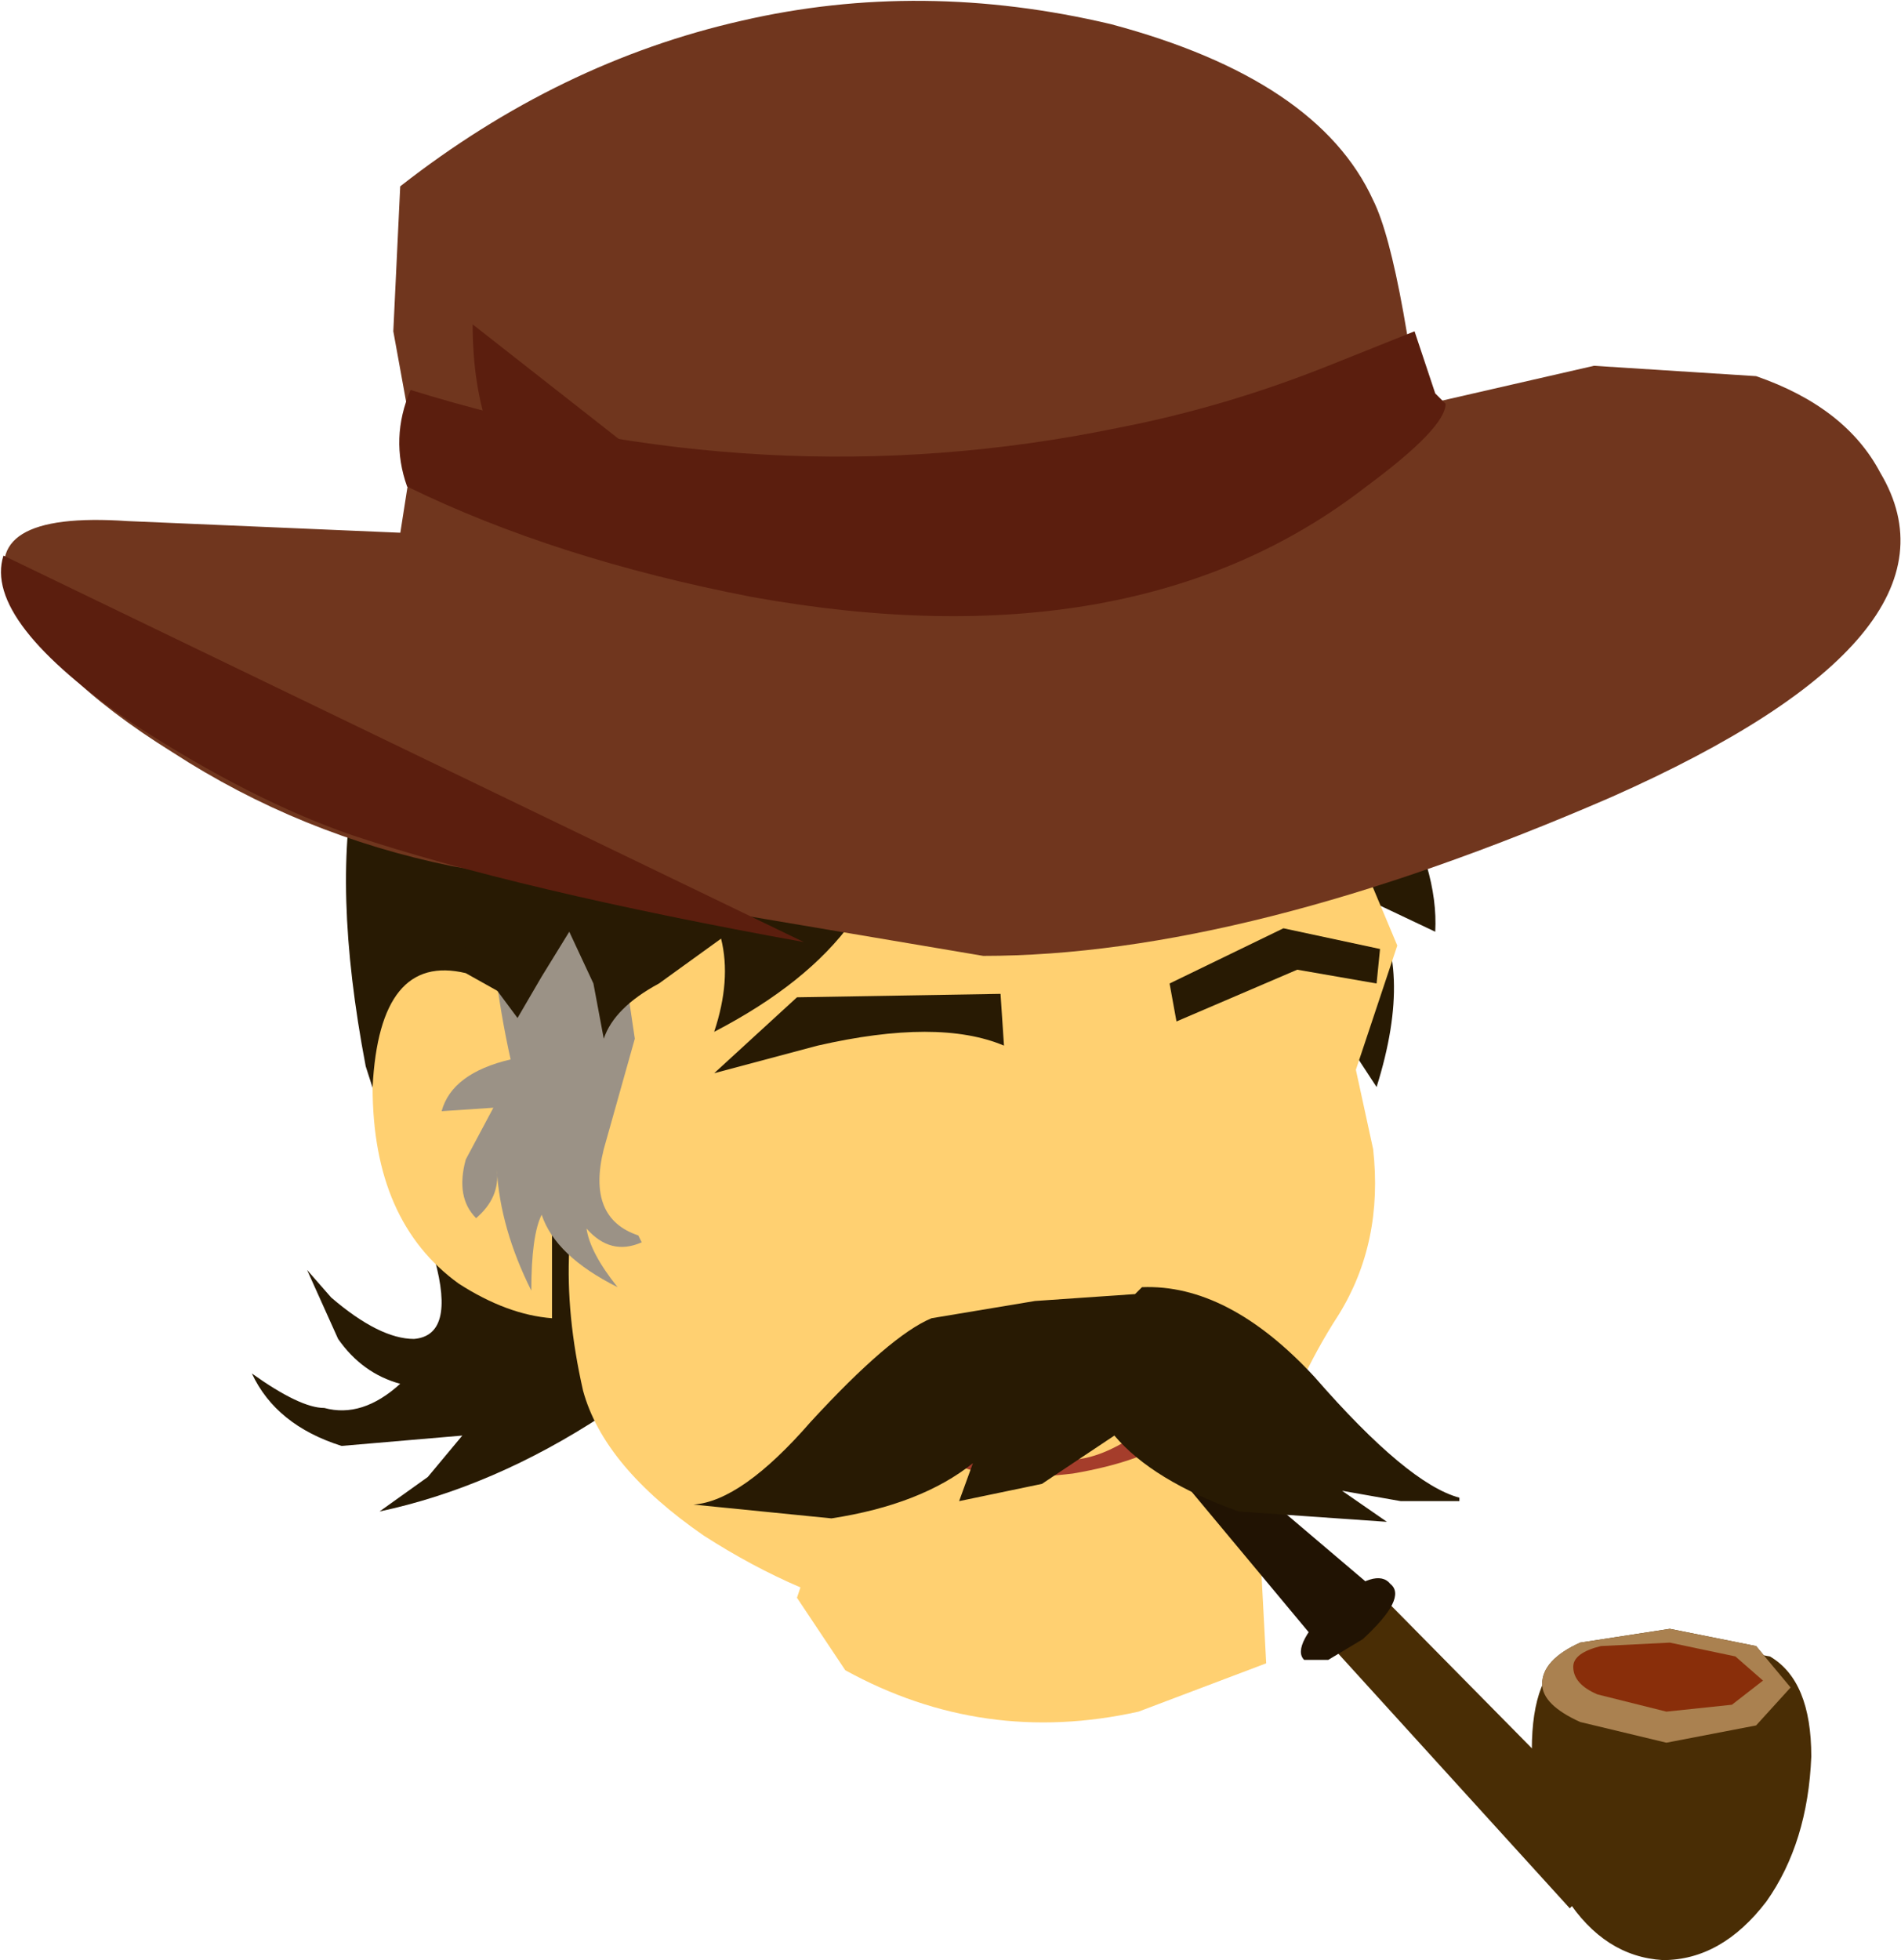 <?xml version="1.0" encoding="UTF-8" standalone="no"?>
<svg xmlns:xlink="http://www.w3.org/1999/xlink" height="28.4px" width="27.55px" xmlns="http://www.w3.org/2000/svg">
  <g transform="matrix(1.0, 0.0, 0.0, 1.0, -90.85, 29.85)">
    <path d="M109.7 -20.05 L109.25 -20.15 Q106.65 -19.8 108.3 -17.45 L109.85 -15.55 110.8 -14.1 Q111.35 -15.85 110.7 -16.8 L111.65 -16.35 Q111.7 -17.25 111.05 -18.4 110.5 -19.6 109.7 -20.05" fill="#281a03" fill-rule="evenodd" stroke="none"/>
    <path d="M94.5 -9.95 Q94.85 -9.2 95.8 -8.9 L97.55 -9.05 97.05 -8.45 96.35 -7.95 Q98.0 -8.3 99.6 -9.35 L102.35 -11.5 Q103.75 -12.6 104.0 -15.15 104.3 -17.7 103.1 -19.1 102.15 -20.3 100.65 -20.75 L97.8 -21.0 97.65 -21.1 Q95.15 -19.65 96.15 -14.4 L96.6 -13.0 97.15 -11.6 Q97.45 -10.5 96.85 -10.45 96.35 -10.45 95.65 -11.05 L95.3 -11.45 95.75 -10.45 Q96.1 -9.95 96.65 -9.8 96.1 -9.3 95.55 -9.45 95.2 -9.45 94.5 -9.95" fill="#281a03" fill-rule="evenodd" stroke="none"/>
    <path d="M110.75 -13.2 L110.5 -14.35 111.1 -16.15 109.8 -19.25 99.65 -18.7 99.3 -12.55 99.1 -11.75 Q99.05 -10.8 99.3 -9.7 99.6 -8.6 101.05 -7.6 101.75 -7.15 102.45 -6.85 L102.4 -6.7 103.1 -5.65 Q105.1 -4.55 107.35 -5.05 L109.2 -5.75 109.1 -7.65 109.25 -8.6 Q109.6 -9.8 110.25 -10.8 110.9 -11.85 110.75 -13.2" fill="#ffd071" fill-rule="evenodd" stroke="none"/>
    <path d="M113.05 -4.5 Q113.0 -3.25 113.55 -2.35 114.1 -1.5 114.95 -1.45 115.8 -1.45 116.45 -2.3 117.05 -3.15 117.1 -4.4 117.1 -5.5 116.5 -5.85 L115.05 -6.1 113.6 -5.9 Q113.05 -5.6 113.05 -4.5" fill="#492d05" fill-rule="evenodd" stroke="none"/>
    <path d="M113.2 -5.45 Q113.2 -5.15 113.75 -4.9 L115.0 -4.6 116.3 -4.85 116.8 -5.4 116.3 -6.0 115.05 -6.25 113.75 -6.05 Q113.2 -5.8 113.2 -5.45" fill="#492d05" fill-rule="evenodd" stroke="none"/>
    <path d="M113.2 -5.45 Q113.2 -5.15 113.75 -4.9 L115.0 -4.6 116.3 -4.85 116.8 -5.4 116.3 -6.0 115.05 -6.25 113.75 -6.05 Q113.2 -5.8 113.2 -5.45" fill="#aa8150" fill-rule="evenodd" stroke="none"/>
    <path d="M113.65 -5.7 Q113.65 -5.45 114.0 -5.3 L115.0 -5.05 115.95 -5.15 116.4 -5.5 116.0 -5.85 115.05 -6.05 114.05 -6.0 Q113.65 -5.9 113.65 -5.7" fill="#892e0a" fill-rule="evenodd" stroke="none"/>
    <path d="M110.1 -6.05 L113.6 -2.2 114.45 -3.1 110.8 -6.8 110.1 -6.05" fill="#492d05" fill-rule="evenodd" stroke="none"/>
    <path d="M109.75 -5.8 L110.1 -5.8 110.6 -6.1 Q111.25 -6.7 111.0 -6.9 110.8 -7.15 110.2 -6.65 109.55 -6.0 109.75 -5.8" fill="#211303" fill-rule="evenodd" stroke="none"/>
    <path d="M110.8 -6.8 L108.15 -9.05 108.2 -9.35 108.1 -9.7 107.5 -9.25 107.05 -8.8 107.65 -8.8 109.9 -6.1 110.8 -6.8" fill="#211303" fill-rule="evenodd" stroke="none"/>
    <path d="M98.85 -15.05 L97.6 -15.75 Q96.35 -16.05 96.25 -14.1 96.25 -12.15 97.5 -11.25 98.2 -10.8 98.85 -10.75 L98.85 -15.05" fill="#ffd071" fill-rule="evenodd" stroke="none"/>
    <path d="M99.55 -17.5 L99.3 -17.4 98.3 -17.7 Q97.95 -17.75 97.95 -17.1 97.95 -15.85 98.25 -14.5 97.4 -14.3 97.25 -13.75 L98.0 -13.8 97.6 -13.05 Q97.45 -12.5 97.75 -12.2 98.1 -12.5 98.05 -12.9 98.1 -12.05 98.55 -11.15 98.55 -11.95 98.7 -12.25 98.9 -11.65 99.8 -11.2 99.4 -11.7 99.35 -12.05 99.7 -11.65 100.15 -11.85 L100.1 -11.95 Q99.35 -12.2 99.6 -13.2 L100.05 -14.8 99.85 -16.15 99.55 -17.5" fill="#9b9286" fill-rule="evenodd" stroke="none"/>
    <path d="M100.1 -20.8 Q99.05 -21.3 97.9 -20.45 96.85 -19.6 96.75 -18.5 96.7 -17.65 97.2 -16.65 L98.35 -15.1 98.7 -15.7 99.1 -16.35 99.45 -15.6 99.6 -14.8 Q99.75 -15.25 100.4 -15.6 L101.3 -16.25 Q101.45 -15.65 101.2 -14.9 102.55 -15.6 103.2 -16.5 104.15 -17.6 103.8 -18.85 L100.1 -20.8" fill="#281a03" fill-rule="evenodd" stroke="none"/>
    <path d="M107.4 -8.9 L107.9 -8.5 Q107.85 -8.9 107.4 -8.9" fill="#c99367" fill-rule="evenodd" stroke="none"/>
    <path d="M104.15 -9.35 Q104.35 -8.25 106.4 -8.5 108.45 -8.85 108.3 -9.95 107.2 -8.75 106.4 -8.7 105.1 -8.5 104.15 -9.35" fill="#a53d2b" fill-rule="evenodd" stroke="none"/>
    <path d="M107.4 -11.2 L107.3 -11.1 105.85 -11.0 104.35 -10.75 Q103.75 -10.5 102.6 -9.25 101.6 -8.1 100.9 -8.05 L102.9 -7.85 Q104.2 -8.05 104.95 -8.65 L104.75 -8.1 105.95 -8.35 107.0 -9.05 Q107.55 -8.4 108.8 -7.95 L110.95 -7.8 110.3 -8.25 111.15 -8.1 112.0 -8.1 112.0 -8.15 Q111.25 -8.35 109.9 -9.9 108.65 -11.25 107.4 -11.2" fill="#281a03" fill-rule="evenodd" stroke="none"/>
    <path d="M107.8 -15.6 L107.9 -15.05 109.65 -15.8 110.8 -15.6 110.85 -16.1 109.45 -16.4 107.8 -15.6" fill="#281a03" fill-rule="evenodd" stroke="none"/>
    <path d="M105.4 -14.7 L105.35 -15.45 102.4 -15.4 101.2 -14.3 102.7 -14.7 Q104.45 -15.1 105.4 -14.7" fill="#281a03" fill-rule="evenodd" stroke="none"/>
    <path d="M113.95 -24.55 L106.75 -22.9 Q102.25 -22.0 98.55 -22.05 L92.7 -22.3 Q90.5 -22.45 91.0 -21.25 91.5 -20.1 93.35 -18.95 95.2 -17.75 97.4 -17.3 L105.1 -16.0 Q108.9 -16.0 114.2 -18.3 119.5 -20.65 118.1 -23.0 117.6 -23.95 116.3 -24.4 L113.95 -24.55" fill="#70361e" fill-rule="evenodd" stroke="none"/>
    <path d="M111.6 -22.25 Q111.2 -26.05 110.75 -26.95 109.95 -28.7 106.95 -29.5 104.2 -30.15 101.6 -29.55 98.95 -28.95 96.65 -27.15 L96.55 -25.05 96.85 -23.4 96.6 -21.8 111.6 -22.25" fill="#70361e" fill-rule="evenodd" stroke="none"/>
    <path d="M97.7 -25.15 Q97.7 -23.35 98.7 -22.4 99.85 -21.35 102.1 -21.7 L97.7 -25.15" fill="#5b1e0e" fill-rule="evenodd" stroke="none"/>
    <path d="M90.9 -21.8 Q90.6 -20.85 92.8 -19.35 94.5 -18.25 95.95 -17.75 98.35 -16.95 102.5 -16.2 L90.9 -21.8" fill="#5b1e0e" fill-rule="evenodd" stroke="none"/>
    <path d="M96.75 -22.8 Q98.9 -21.75 101.75 -21.2 107.3 -20.2 110.65 -22.8 111.8 -23.65 111.8 -24.0 L111.65 -24.15 111.35 -25.05 110.1 -24.55 Q108.6 -23.95 107.05 -23.65 101.95 -22.6 96.8 -24.2 96.5 -23.5 96.75 -22.8" fill="#5b1e0e" fill-rule="evenodd" stroke="none"/>
  </g>
</svg>
